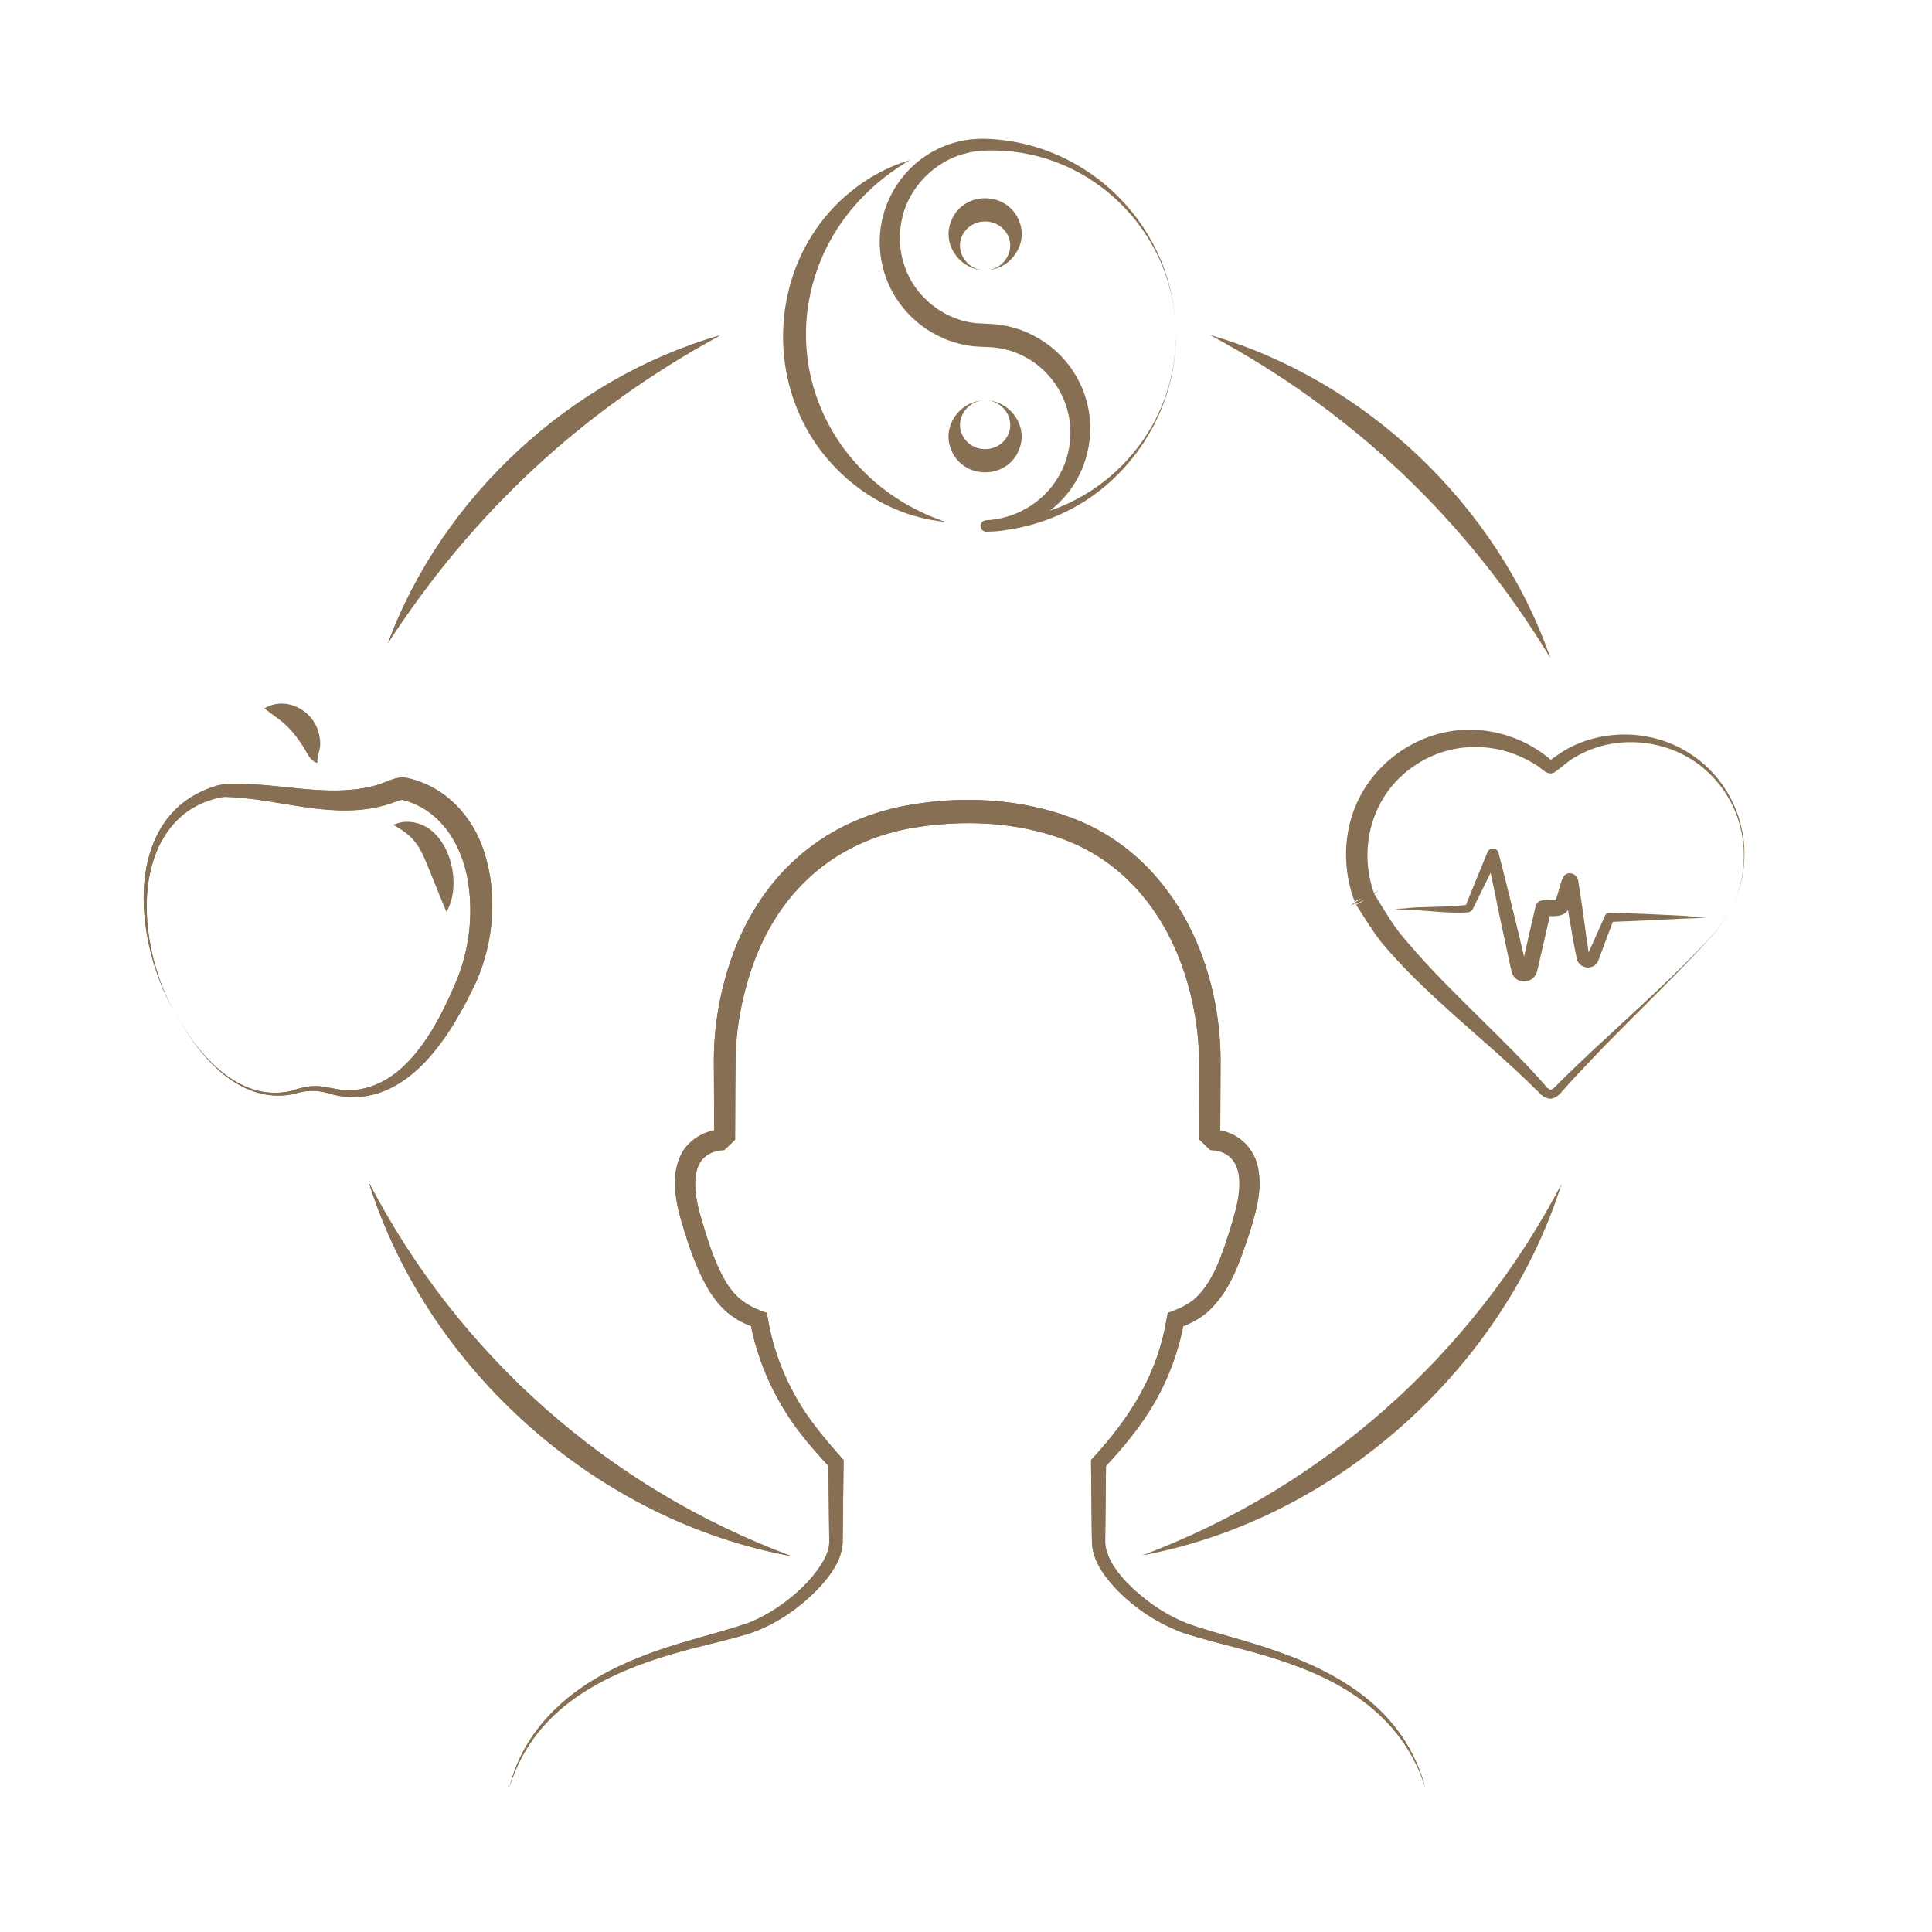 <?xml version="1.0" encoding="UTF-8"?>
<svg xmlns="http://www.w3.org/2000/svg" id="Layer_3" data-name="Layer 3" viewBox="0 0 1080 1080">
  <defs>
    <style>
      .cls-1 {
        fill: #866f52;
      }
    </style>
  </defs>
  <g>
    <path class="cls-1" d="M796.71,999.15c-11.46-36.28-40.59-56.81-75.11-68.95-19.49-7.22-40.07-10.9-59.87-17.33-14.46-5.21-27.45-13.87-38.15-24.99-6.36-6.91-12.74-15.43-13.18-25.53,0,0-.11-8.95-.11-8.95l-.39-35.61-.02-1.57,1.1-1.24c21.19-23.15,36.09-46.86,41.28-78.23,0,0,.5-2.82.5-2.82l2.74-1.01c4.71-1.74,8.91-3.88,12.39-6.86,11.02-10.06,15.51-25.88,20.06-39.85,1.17-3.97,3.21-10.82,3.93-14.91,1.52-8.42,2.03-18.94-4.5-24.65-2.83-2.46-6.94-3.73-10.74-3.75.02.12-6.07-5.79-6.11-5.79l-.16-32.9c.02-10.48-.02-21.59-1.66-31.98-6.3-44.59-30.14-86.54-73.88-102.94-27.06-10.1-57.33-11.24-85.62-6.33-43.98,7.97-74.71,36.5-89.05,78.49-5.08,14.97-8.2,30.74-8.91,46.54-.23,10.47-.26,38.19-.33,49.13-.02.01-6.16,5.92-6.13,5.81-3.8.02-7.9,1.29-10.73,3.74-2.83,2.39-4.56,6.07-5.14,10.49-.99,6.67.51,14.71,2.36,21.46,3.6,12.24,7.31,25.19,13.51,36.26,5.85,10.53,12.59,15.25,23.88,19.03,0,0,.5,2.83.5,2.83,3.68,22.13,12.98,42.99,26.7,60.73,4.86,6.41,10.26,12.57,15.7,18.73l-.02,1.58-.39,35.62-.11,8.96c-.52,10.15-7.07,18.49-13.42,25.44-10.7,11.04-23.54,20.13-38.13,25.12-8.57,2.76-17.34,4.73-25.99,6.96-44.37,10.83-90.7,28.4-107.37,75.04,0,0-1.48,4.2-1.48,4.2l1.29-4.26c10.56-34.68,39.69-56.02,72.21-68.66,19.34-7.85,39.79-12.11,59.47-18.71,16.32-5.97,36.97-22.1,44.24-38.06,1.06-2.42,1.68-4.91,1.7-7.18l-.09-8.85-.39-35.62,1.08,2.83c-5.22-5.66-10.51-11.46-15.39-17.67-14.89-18.64-25.24-40.94-29.51-64.46,0,0,3.25,3.85,3.25,3.85-5.34-1.87-10.91-4.5-15.64-8.44-4.7-3.95-8.33-8.8-11.23-13.74-7.64-13.32-12.07-27.99-16.16-42.6-2.39-10.26-3.73-21.33.84-31.32,4.26-9.51,14.82-15.19,25.03-14.95,0,0-6.09,5.81-6.09,5.81l-.16-32.9c.05-1.9-.09-10.32-.05-12.37.14-18.52,3.36-36.92,9.27-54.45,15.59-46.22,50.02-78.17,98.44-87.11,30.78-5.54,63.26-4.02,92.68,7.06,54.95,20.78,82.34,78.31,82.87,134.5-.11,8.01-.1,36.7-.21,45.27,0,0-6.08-5.79-6.08-5.79,14.54-.16,26.11,9.74,27.67,24.29,1.56,11.45-1.92,23.04-5.27,33.85-5.39,15.93-10.73,32.88-23.96,44.44-4.72,3.93-10.3,6.57-15.63,8.43l3.24-3.84c-2.97,15.64-8.26,30.93-16.2,44.75-7.69,13.76-18.02,25.99-28.67,37.37,0,0,1.08-2.81,1.08-2.81-.12,5.94-.39,39.07-.48,44.46.63,12.71,13.84,25.02,23.48,32.52,6.86,5.21,14.34,9.66,22.39,12.73,8.24,3.08,16.79,5.33,25.29,7.82,17.15,4.92,34.4,10.4,50.42,18.49,27.83,13.96,49,34.6,57.31,65.33h0Z"></path>
    <path class="cls-1" d="M206.2,661.04c50.2,96.62,134.04,170.81,236.08,208.81-108.23-19.74-203.13-103.89-236.08-208.81h0Z"></path>
    <path class="cls-1" d="M402.64,187.44c-76.73,41.67-138.21,98.74-185.73,171.96,30.35-81.59,102.06-147.95,185.73-171.96h0Z"></path>
    <path class="cls-1" d="M796.71,999.15c-11.46-36.28-40.59-56.81-75.11-68.95-19.49-7.22-40.07-10.9-59.87-17.33-14.46-5.21-27.45-13.87-38.15-24.99-6.36-6.91-12.74-15.43-13.18-25.53,0,0-.11-8.95-.11-8.95l-.39-35.61-.02-1.57,1.1-1.24c21.19-23.15,36.09-46.86,41.28-78.23,0,0,.5-2.82.5-2.82l2.74-1.01c4.71-1.74,8.91-3.88,12.39-6.86,11.02-10.06,15.51-25.88,20.06-39.85,1.17-3.97,3.21-10.82,3.93-14.91,1.52-8.42,2.03-18.94-4.5-24.65-2.83-2.46-6.94-3.73-10.74-3.75.02.12-6.07-5.79-6.11-5.79l-.16-32.9c.02-10.48-.02-21.59-1.66-31.98-6.3-44.59-30.14-86.54-73.88-102.94-27.06-10.1-57.33-11.24-85.62-6.33-43.98,7.97-74.71,36.5-89.05,78.49-5.08,14.97-8.2,30.74-8.91,46.54-.23,10.47-.26,38.19-.33,49.13-.02.01-6.16,5.92-6.13,5.81-3.8.02-7.9,1.29-10.73,3.74-2.83,2.39-4.56,6.07-5.14,10.49-.99,6.67.51,14.71,2.36,21.46,3.6,12.24,7.31,25.19,13.51,36.26,5.85,10.53,12.59,15.25,23.88,19.03,0,0,.5,2.83.5,2.83,3.68,22.13,12.98,42.99,26.7,60.73,4.86,6.41,10.26,12.57,15.7,18.73l-.02,1.58-.39,35.62-.11,8.96c-.52,10.15-7.07,18.49-13.42,25.44-10.7,11.04-23.54,20.13-38.13,25.12-8.57,2.76-17.34,4.73-25.99,6.96-44.37,10.83-90.7,28.4-107.37,75.04,0,0-1.48,4.2-1.48,4.2l1.29-4.26c10.56-34.68,39.69-56.02,72.21-68.66,19.34-7.85,39.79-12.11,59.47-18.71,16.32-5.97,36.97-22.1,44.24-38.06,1.06-2.42,1.68-4.91,1.7-7.18l-.09-8.85-.39-35.62,1.08,2.83c-5.22-5.66-10.51-11.46-15.39-17.67-14.89-18.64-25.24-40.94-29.51-64.46,0,0,3.25,3.85,3.25,3.85-5.34-1.87-10.91-4.5-15.64-8.44-4.7-3.95-8.33-8.8-11.23-13.74-7.64-13.32-12.07-27.99-16.16-42.6-2.39-10.26-3.73-21.33.84-31.32,4.26-9.51,14.82-15.19,25.03-14.95,0,0-6.09,5.81-6.09,5.81l-.16-32.9c.05-1.9-.09-10.32-.05-12.37.14-18.52,3.36-36.92,9.27-54.45,15.59-46.22,50.02-78.17,98.44-87.11,30.78-5.54,63.26-4.02,92.68,7.06,54.95,20.78,82.34,78.31,82.87,134.5-.11,8.01-.1,36.7-.21,45.27,0,0-6.08-5.79-6.08-5.79,14.54-.16,26.11,9.74,27.67,24.29,1.56,11.45-1.92,23.04-5.27,33.85-5.39,15.93-10.73,32.88-23.96,44.44-4.72,3.93-10.3,6.57-15.63,8.43l3.24-3.84c-2.97,15.64-8.26,30.93-16.2,44.75-7.69,13.76-18.02,25.99-28.67,37.37,0,0,1.08-2.81,1.08-2.81-.12,5.94-.39,39.07-.48,44.46.63,12.71,13.84,25.02,23.48,32.52,6.86,5.21,14.34,9.66,22.39,12.73,8.24,3.08,16.79,5.33,25.29,7.82,17.15,4.92,34.4,10.4,50.42,18.49,27.83,13.96,49,34.6,57.31,65.33h0Z"></path>
    <path class="cls-1" d="M206.2,661.04c50.2,96.62,134.04,170.81,236.08,208.81-108.23-19.74-203.13-103.89-236.08-208.81h0Z"></path>
    <path class="cls-1" d="M402.64,187.44c-76.73,41.67-138.21,98.74-185.73,171.96,30.35-81.59,102.06-147.95,185.73-171.96h0Z"></path>
    <path class="cls-1" d="M866.7,367.91c-46.83-77.35-110.7-137.9-190.36-180.66,86.9,25.06,160.72,95.24,190.36,180.66h0Z"></path>
    <path class="cls-1" d="M638.56,869.46c101.2-38.15,184.2-111.92,234.37-207.68-32.85,104.16-127,187.63-234.37,207.68h0Z"></path>
    <g>
      <path class="cls-1" d="M101.85,572.75c-21.85-31.83-33.95-92.74-2.16-121.78,6.05-5.49,13.49-9.34,21.3-11.72,4.7-1.32,9.98-1.02,14.82-.99,25.34.37,51.31,7.89,76.05.24,5.45-1.75,10.47-5.09,16.54-3.42,20.82,4.86,36.03,21.41,42.33,41.36,7.43,23.47,5.4,49.5-4.34,71.96-13.62,29.21-37.33,69.01-74.7,64.51-3.11-.32-6.24-1.23-9.25-2.06-5.74-1.64-11.9-1.28-17.59.51-1.27.24-3.35.73-4.66.84-25.98,2.88-46.18-18.99-58.35-39.43h0ZM101.85,572.75c11.99,20.08,32.61,41.68,58.09,37.66,1.25-.23,3.15-.63,4.4-1,4.48-1.62,9.22-2.57,14.03-2.23,5.33.38,10.51,2.28,15.89,2.21,12.67.32,24.38-6.11,33.04-15,11.46-11.61,19.38-26.69,25.93-41.66,8.01-17.22,11.26-36.75,8.99-55.53-2.27-22.09-14.4-44.28-36.86-49.97-.7-.22-1.95.02-2.77.41-2.25.79-4.95,1.82-7.26,2.46,0,0-4.88,1.21-4.88,1.21-28.43,5.9-56.03-5.08-84.01-5.85-2.6-.09-5.48.78-8.02,1.52-5.55,1.71-10.82,4.34-15.42,7.93-32.7,26.34-22.54,86.96-1.16,117.84h0Z"></path>
      <path class="cls-1" d="M101.85,572.75c-21.85-31.83-33.95-92.74-2.16-121.78,6.05-5.49,13.49-9.34,21.3-11.72,4.7-1.32,9.98-1.02,14.82-.99,25.34.37,51.31,7.89,76.05.24,5.45-1.75,10.47-5.09,16.54-3.42,20.82,4.86,36.03,21.41,42.33,41.36,7.43,23.47,5.4,49.5-4.34,71.96-13.62,29.21-37.33,69.01-74.7,64.51-3.11-.32-6.24-1.23-9.25-2.06-5.74-1.64-11.9-1.28-17.59.51-1.27.24-3.35.73-4.66.84-25.98,2.88-46.18-18.99-58.35-39.43h0ZM101.85,572.75c11.99,20.08,32.61,41.68,58.09,37.66,1.25-.23,3.15-.63,4.4-1,4.48-1.62,9.22-2.57,14.03-2.23,5.33.38,10.51,2.28,15.89,2.21,12.67.32,24.38-6.11,33.04-15,11.46-11.61,19.38-26.69,25.93-41.66,8.01-17.22,11.26-36.75,8.99-55.53-2.27-22.09-14.4-44.28-36.86-49.97-.7-.22-1.95.02-2.77.41-2.25.79-4.95,1.82-7.26,2.46,0,0-4.88,1.21-4.88,1.21-28.43,5.9-56.03-5.08-84.01-5.85-2.6-.09-5.48.78-8.02,1.52-5.55,1.71-10.82,4.34-15.42,7.93-32.7,26.34-22.54,86.96-1.16,117.84h0Z"></path>
      <path class="cls-1" d="M249.55,509.78c-3.86-9.11-7.93-19.68-11.63-28.51-1.73-4.19-3.6-7.81-6.29-11.1-3.11-3.83-7.09-6.4-11.71-9.03,5.6-2.72,12.39-2.12,17.91.89,14.77,8.06,20.09,33.59,11.72,47.75h0Z"></path>
      <path class="cls-1" d="M177.43,426.48c-4.48-1.07-5.93-6.39-8.25-9.57-2.86-4.28-5.09-7.36-8.44-10.69-4.05-3.95-7.67-6.08-12.95-10.21,12.18-7.35,27.7,1.2,30.58,14.51.49,2.21.87,4.97.5,7.09-.41,3.27-1.71,5.24-1.45,8.87h0Z"></path>
    </g>
    <g>
      <path class="cls-1" d="M528.55,291.72c-23.15-2.07-44.88-13.16-61.1-29.82-43.39-44.1-38.79-119.46,10.81-156.88,2.79-2.27,5.93-4.15,8.92-6.12,0,0,1.89-1.05,1.89-1.05,3.58-2.07,7.77-4,11.57-5.62,2.64-1.03,5.36-1.88,8.05-2.77-20.72,12.15-37.12,29.32-47.14,49.94-29.49,61.42,2.77,130.74,67.01,152.33h0Z"></path>
      <path class="cls-1" d="M657.26,187.44c.44,42.23-25.83,82.9-64.5,100.04-12.87,5.86-26.98,9.23-41.28,9.76-1.78.07-3.27-1.32-3.33-3.09-.08-1.86,1.44-3.35,3.26-3.35,14.61-.72,28.5-8.07,37.25-19.73,5.32-7.12,8.67-15.67,9.47-24.49,2.1-20.81-9.72-40.71-28.94-48.89-1.6-.63-3.22-1.22-4.85-1.76-.83-.21-2.51-.62-3.33-.84-1.11-.34-3.91-.65-5.09-.85-3.74-.32-7.96-.32-11.7-.66-23.74-2.57-44.01-19.69-50.35-42.71-10.14-36.91,17.3-73.52,55.73-73.3,59.48,1.08,107.81,50.4,107.65,109.87h0ZM657.26,187.44c.34-53.83-42.46-99.8-96.16-103.1-4.87-.27-10.2-.42-15.04.21-3.51.31-7.26,1.45-10.64,2.51-14.64,5.35-26.42,17.77-30.62,32.8-.49,2.3-1.16,4.56-1.33,6.91-.1,1.06-.38,2.45-.35,3.49,0,0-.1,3.51-.1,3.51.01,1.67.27,3.56.34,5.24.38,1.68.53,3.5.95,5.15,0,0,.93,3.35.93,3.35.42,1.53,1.27,3.38,1.8,4.89,6.75,15.36,21.82,26.57,38.55,28.26,3,.17,8.85.41,11.75.69.83.14,4.67.71,5.42.85,1.53.39,3.79.97,5.32,1.38,9.02,2.84,17.47,7.9,24.18,14.57,31.13,31.32,18.22,84.21-24.29,96.88-5.4,1.5-10.96,2.17-16.5,2.19l-.07-6.44c57.57,1.8,106.14-45.7,105.82-103.36h0Z"></path>
      <path class="cls-1" d="M550.68,151.03c-12.77.15-23.15-12.38-19.79-25.09,5.46-20.15,34.14-20.17,39.61-.01,3.38,12.73-7.05,25.26-19.82,25.1h0ZM550.68,151.03c11.16.09,18.13-12.6,11.38-21.59-5.5-7.51-17.28-7.55-22.79-.01-6.75,9.01.25,21.7,11.41,21.61h0Z"></path>
      <path class="cls-1" d="M550.68,223.84c12.77-.15,23.15,12.38,19.79,25.09-5.46,20.15-34.14,20.17-39.61.01-3.38-12.73,7.05-25.26,19.82-25.1h0ZM550.68,223.84c-11.16-.09-18.13,12.6-11.38,21.59,5.5,7.51,17.28,7.55,22.79.01,6.75-9.01-.25-21.7-11.41-21.61h0Z"></path>
    </g>
  </g>
  <g>
    <path class="cls-1" d="M768.06,499.28c.05.14.1.27.15.41,2.32-1.55,3.23-2.3-.15-.41Z"></path>
    <path class="cls-1" d="M968.96,505.71s-.04.08-.05.12c.02-.04.04-.08.05-.12Z"></path>
    <path class="cls-1" d="M957.48,522.52c-5.08,5.65-11.79,12.32-17.14,17.75-20.34,20.19-45.46,42.02-65.91,62.16,0,0-5.32,5.29-5.67,5.64-.47.35-.94.68-1.33.9-.42.24-.69.29-.71.27-.01-.02-.17-.05-.54-.27-.35-.21-.8-.55-1.25-.92-22.68-26.21-53.08-52.08-76.63-79.57-2.88-3.38-5.83-6.74-8.41-10.32-3.38-4.86-6.61-10.2-9.77-15.28-.48-.82-1.34-2.18-1.91-3.15,0-.01,0-.03-.01-.04,0,0,0,0,0,0-.08-.13-.15-.26-.21-.37.03-.02.05-.03.08-.04-9.19-25.86-.79-55.42,22.29-70.98,20.41-14.21,47.18-14.12,68.07-.8,3.16,1.55,6.19,6.35,10.32,4.36,3.73-2.41,7.59-6.32,11.45-8.43,21.73-13.13,51.01-10.88,70.82,4.98,23.36,18.66,29.99,50.46,17.95,77.31,19.67-43.46-9.65-93.01-58.25-95.08-13.38-.49-27.41,2.96-38.62,10.45-.9.65-3.82,2.69-5.19,3.64-11.03-9.49-25.28-15.44-39.88-16.56-31.59-2.82-62.4,18.23-71.5,48.66-4.73,15.27-3.9,32.36,1.7,47.11l3.82-1.78c-4.37,2.74-8.44,5.56-3.43,2.76l.1.18.12.2.17.28s0,0,0,.01c0,0,0-.01.01-.02l-.14-.21s2.78-1.3,5.49-2.56c-2.38,1.47-4.6,2.76-5.26,2.96.09.15.21.34.21.34,0,0,.62,1,.62,1,4.25,6.64,8.44,13.47,13.31,19.72,18.61,22.16,40.83,40.77,62.3,59.86,9.28,8.25,18.42,16.61,27.11,25.41,3.87,3.04,6.83,2.63,10.26-.52,23.55-26.77,49.83-51.09,74.43-76.89l5.63-6.01c3.63-4.1,7.72-7.87,10.49-12.65,0,0,5.22-7.64,5.22-7.63l-5.26,7.61c-1.37,2.38-3.14,4.5-4.96,6.54Z"></path>
    <path class="cls-1" d="M758.11,505.75c-.05-.08-.1-.16-.1-.17-.15.18-.1.23.1.17Z"></path>
    <path class="cls-1" d="M967.7,508.37c.42-.84.82-1.69,1.21-2.54-.38.85-.78,1.7-1.21,2.54Z"></path>
    <path class="cls-1" d="M940.18,511.88c-13-.7-27.54-1.32-40.54-1.72-1.03-.05-2.02.61-2.39,1.62-1.98,4.4-6.89,15.34-9.2,20.61-1.81-11.74-3.19-23.73-5.11-35.48-.13-.78-.56-3.25-.59-3.84-.16-2.24-1.73-4.54-4.19-4.86-1.77-.3-3.6.59-4.41,2.29-.3.58-.63,1.4-.85,1.99-1.29,3.52-1.9,7.38-3.39,10.73-.18.02-.39.04-.66.05-3.41.13-9.26-1.44-10.42,3.31-2.06,8.85-4.11,17.69-6.1,26.56,0,0-.23,1.01-.36,1.6-4.57-19.3-9.3-38.61-14.23-57.81-.6-3.09-4.98-3.56-6.19-.62-2.11,5.02-4.17,10.07-6.22,15.12,0,0-5.37,13.19-5.88,14.45-6.29.87-12.69.9-19.05,1.1-3.5.1-6.98.16-10.51.38-3.51.28-6.95.83-10.44.64,2.85.65,7.59.57,10.47.71,10.1.54,20.2,1.92,30.36,1.37.89-.06,2.45-.64,2.9-1.71l7.22-14.67c.96-1.95,1.92-3.9,2.87-5.85,3.64,18,7.45,36.01,11.39,53.93.16.69.3,1.56.58,2.21,2.37,6.52,11.76,5.97,13.83-.46.32-.88,1.69-7.2,1.95-8.19,1.81-7.72,3.57-15.46,5.32-23.19,4.8.07,7.92-.24,10.15-3.37.36,2.09.7,4.04.97,5.58,1.23,7.22,2.47,14.5,4.01,21.75,1.49,5.78,9.67,6.49,11.98.87,1.83-4.78,5.88-15.7,8.09-21.66,12.5-.44,26.31-1.08,38.66-1.77,3.9-.17,9.73-.12,13.5-.83-4.51.14-8.94-.57-13.48-.84ZM819.71,505.83s.03-.04.03-.04c0,0,.13,0-.03.04ZM873.88,494.18c-.03-.1,0-.07,0,0h0ZM887.27,534.17c-.03.07-.06.13-.08.18,0-.07.04-.13.08-.18Z"></path>
  </g>
</svg>
